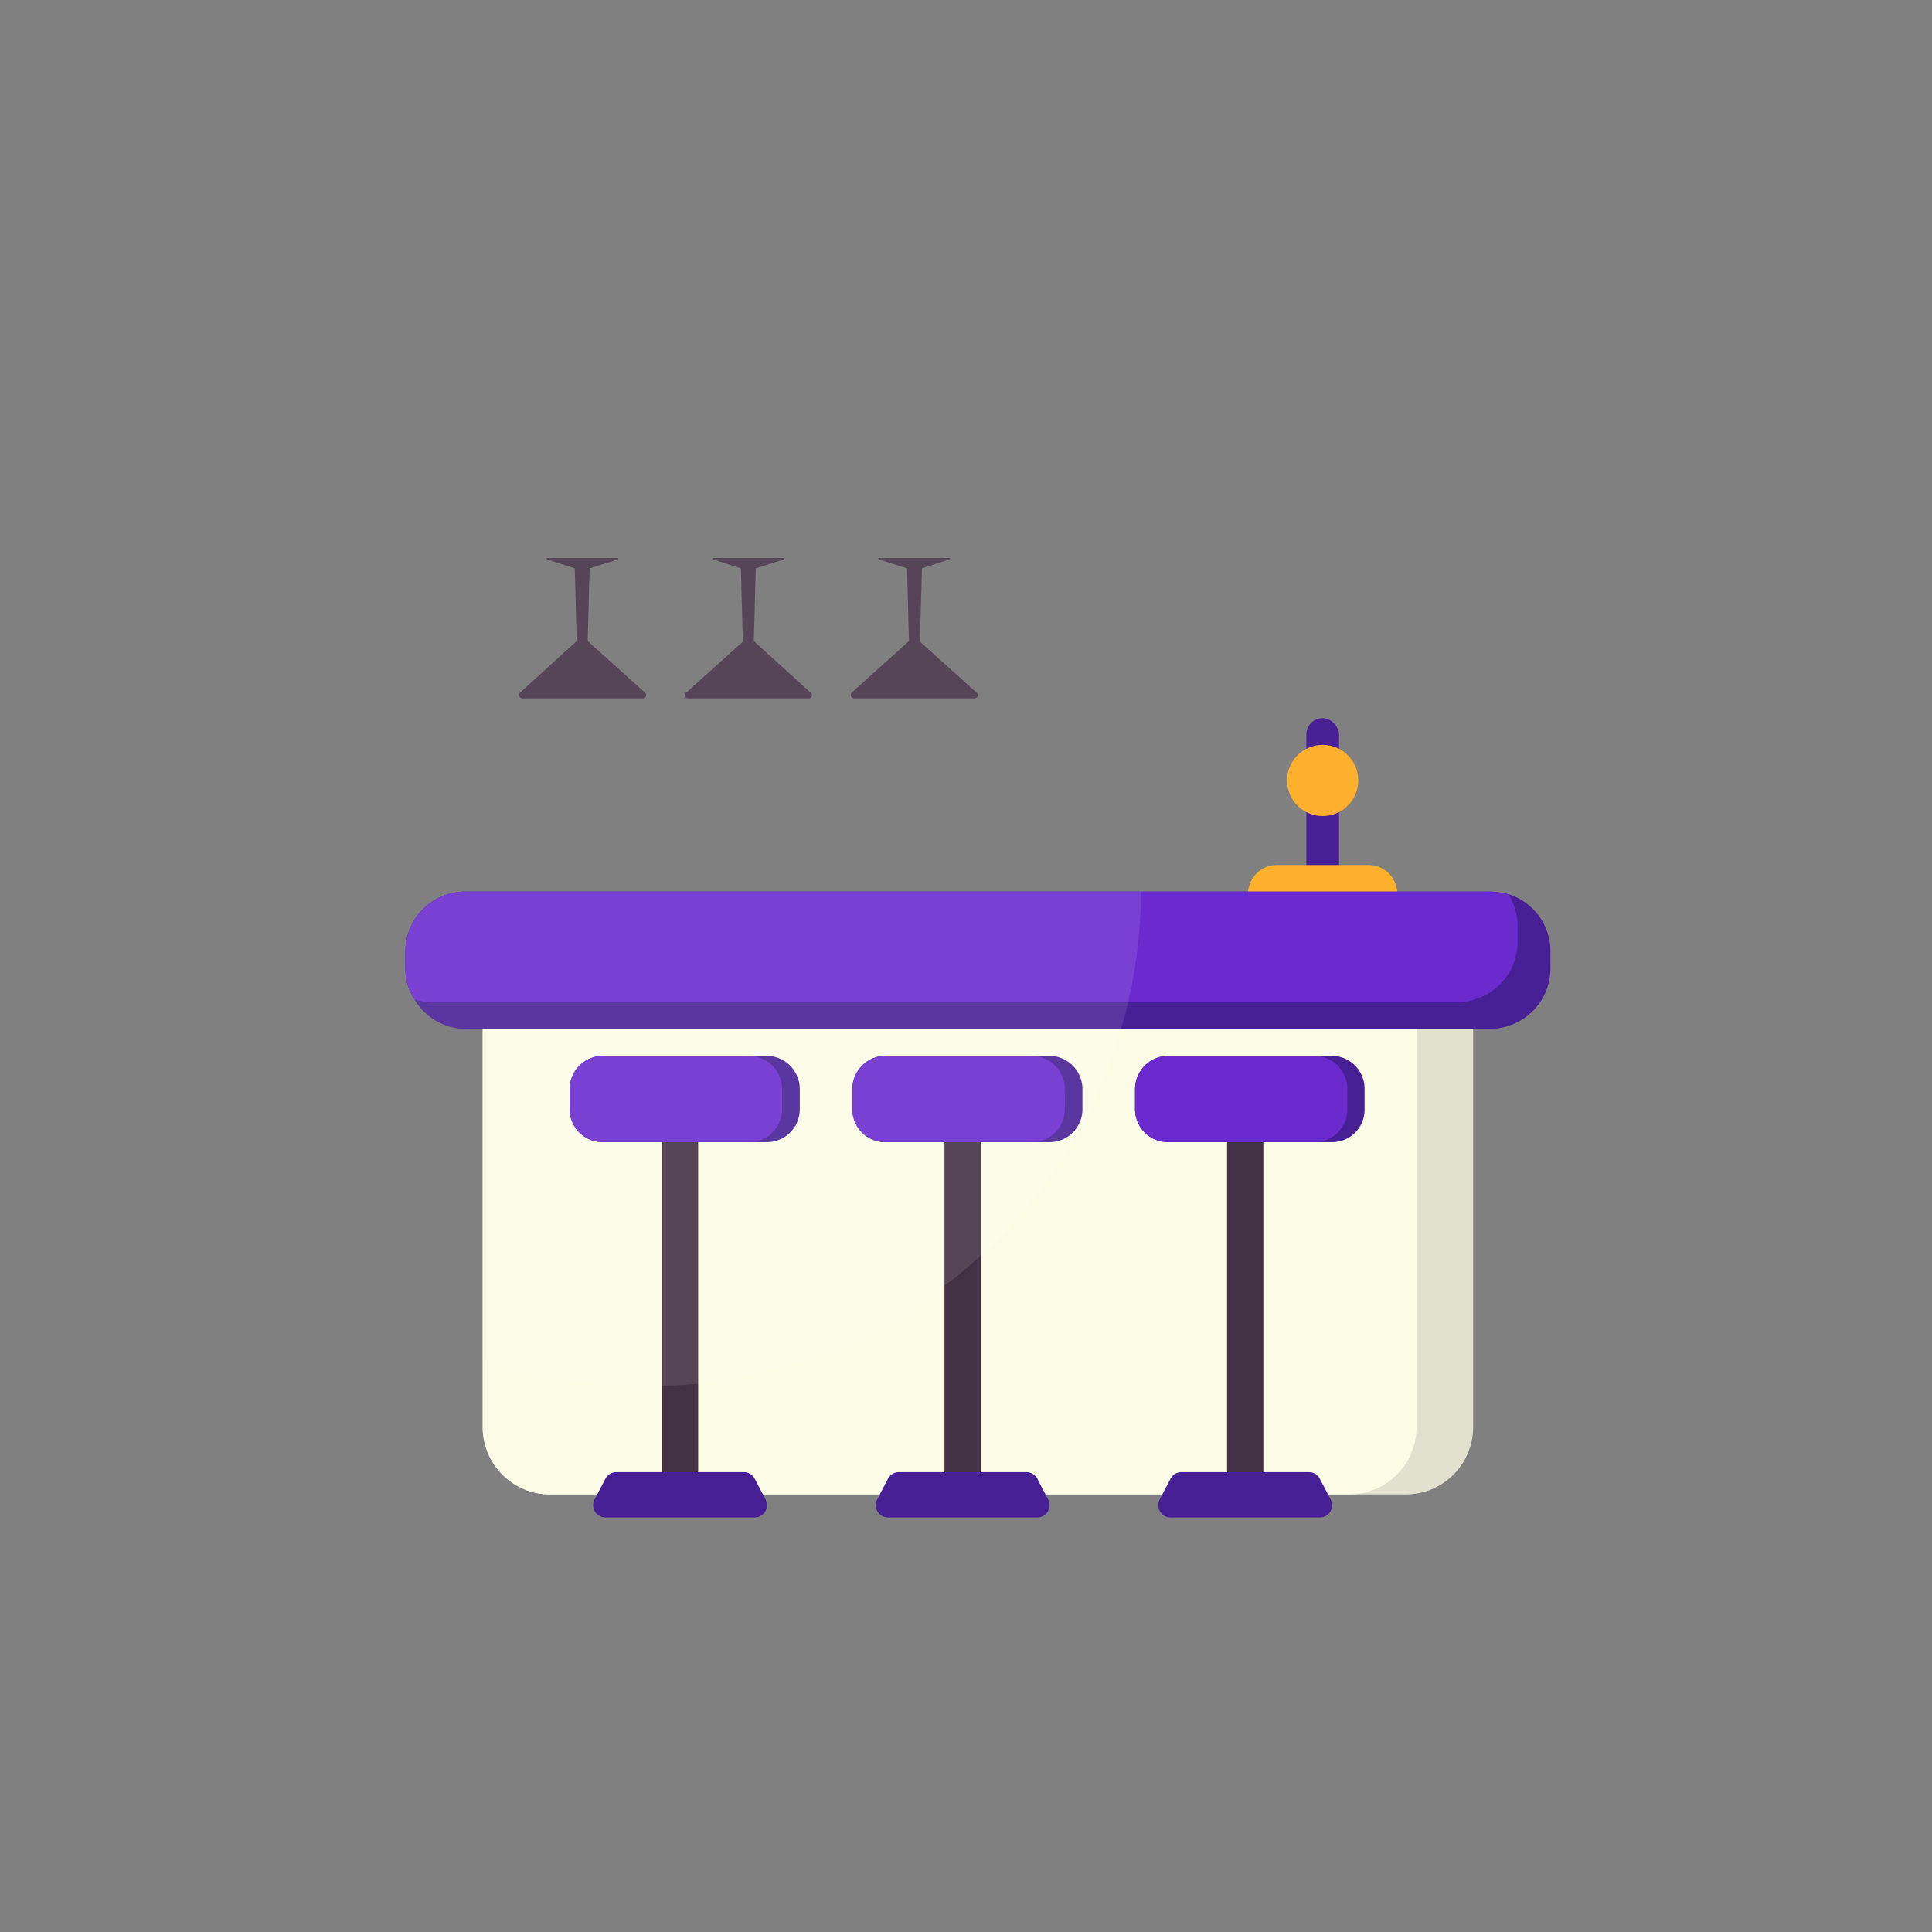 <svg xmlns="http://www.w3.org/2000/svg" viewBox="0 0 30 30"><rect x="0" y="0" width="30" height="30" fill="#808080" stroke="none"/><defs><style>.cls-1{fill:#e2e1d0;}.cls-2{fill:#fcfce6;}.cls-3{fill:#423144;}.cls-4{fill:#482096;}.cls-5{fill:#ffb02d;}.cls-6{fill:#6b2ace;}.cls-7{fill:#fff;opacity:0.1;}</style></defs><g id="Layer_2" data-name="Layer 2"><path class="cls-1" d="M22.875,15.285v6.87a1.046,1.046,0,0,1-1.06,1.05h-13.26a1.046,1.046,0,0,1-1.06-1.05v-6.87a1.058,1.058,0,0,1,1.06-1.05h13.26A1.058,1.058,0,0,1,22.875,15.285Z"/><path class="cls-2" d="M21.995,15.285v6.87a1.043,1.043,0,0,1-1.05,1.05h-12.39a1.046,1.046,0,0,1-1.06-1.05v-6.87a1.058,1.058,0,0,1,1.06-1.05h12.39A1.056,1.056,0,0,1,21.995,15.285Z"/><rect class="cls-3" x="10.278" y="17.34" width="0.563" height="6.022"/><rect class="cls-3" x="14.666" y="17.34" width="0.563" height="6.022"/><rect class="cls-3" x="19.054" y="17.34" width="0.563" height="6.022"/><rect class="cls-4" x="20.285" y="11.152" width="0.507" height="2.784" rx="0.253"/><path class="cls-5" d="M19.828,13.432h1.421a.449.449,0,0,1,.449.449V13.985a.253.253,0,0,1-.253.253h-1.813a.253.253,0,0,1-.253-.253v-.104A.449.449,0,0,1,19.828,13.432Z"/><circle class="cls-5" cx="20.538" cy="12.119" r="0.553"/><path class="cls-4" d="M24.075,14.775v.26a.939.939,0,0,1-.94.94h-15.9a.916.916,0,0,1-.8-.46.848.848,0,0,1-.14-.48v-.26a.93.93,0,0,1,.94-.93h15.9a1.271,1.271,0,0,1,.29.04A.928.928,0,0,1,24.075,14.775Z"/><path class="cls-6" d="M23.565,14.365v.27a.933.933,0,0,1-.69.89.69.69,0,0,1-.25.04h-15.92a.808.808,0,0,1-.27-.05.848.848,0,0,1-.14-.48v-.26a.93.93,0,0,1,.94-.93h15.9a1.271,1.271,0,0,1,.29.04A.963.963,0,0,1,23.565,14.365Z"/><polygon class="cls-3" points="9.155 8.735 9.155 8.825 9.125 9.955 9.125 10.165 8.965 10.165 8.955 9.955 8.925 8.825 8.925 8.735 9.155 8.735"/><path class="cls-3" d="M9.975,10.845h-1.86c-.05,0-.08-.06-.04-.09l.88-.8.09-.08.08.08.89.8C10.055,10.785,10.025,10.845,9.975,10.845Z"/><path class="cls-3" d="M9.595,8.665c.01,0,.01.02,0,.02l-.44.14-.08.03h-.07l-.08-.03-.43-.14c-.01,0-.01-.02,0-.02Z"/><polygon class="cls-3" points="11.735 8.735 11.735 8.825 11.705 9.955 11.705 10.165 11.535 10.165 11.535 9.965 11.505 8.825 11.505 8.735 11.735 8.735"/><path class="cls-3" d="M12.555,10.845h-1.87a.049.049,0,0,1-.03-.09l.88-.79.09-.09.08.08.88.8A.049.049,0,0,1,12.555,10.845Z"/><path class="cls-3" d="M12.175,8.685l-.44.14-.08.03h-.07l-.08-.03-.44-.14c0-.01,0-.02.01-.02h1.09C12.175,8.665,12.175,8.675,12.175,8.685Z"/><polygon class="cls-3" points="14.315 8.735 14.315 8.825 14.285 9.965 14.285 10.165 14.115 10.165 14.115 9.955 14.085 8.825 14.085 8.735 14.315 8.735"/><path class="cls-3" d="M15.125,10.845h-1.86a.054.054,0,0,1-.04-.09l.89-.8.08-.08.09.09.88.79C15.205,10.785,15.185,10.845,15.125,10.845Z"/><path class="cls-3" d="M14.745,8.665c.01,0,.01.02,0,.02l-.43.14-.08.03h-.07l-.08-.03-.44-.14c-.01,0-.01-.02,0-.02Z"/><path class="cls-4" d="M12.419,16.91v.318a.51.51,0,0,1-.515.507H9.361a.51.51,0,0,1-.515-.507v-.318a.517.517,0,0,1,.515-.515h2.543A.517.517,0,0,1,12.419,16.91Z"/><path class="cls-4" d="M11.719,23.563H9.401a.19.19,0,0,1-.169-.278l.169-.324a.19.19,0,0,1,.169-.102H11.55a.19.19,0,0,1,.169.102l.169.324A.19.19,0,0,1,11.719,23.563Z"/><path class="cls-4" d="M16.808,16.91v.318a.51.51,0,0,1-.515.507H13.75a.51.51,0,0,1-.515-.507v-.318a.517.517,0,0,1,.515-.515H16.293A.517.517,0,0,1,16.808,16.91Z"/><path class="cls-4" d="M16.106,23.563H13.789a.19.19,0,0,1-.169-.278l.169-.324a.19.19,0,0,1,.169-.102H15.938a.19.19,0,0,1,.169.102l.169.324A.19.19,0,0,1,16.106,23.563Z"/><path class="cls-4" d="M21.189,16.91v.318a.502.502,0,0,1-.507.507H18.14a.51.51,0,0,1-.515-.507v-.318a.517.517,0,0,1,.515-.515h2.543A.51.51,0,0,1,21.189,16.91Z"/><path class="cls-6" d="M12.144,16.91v.318a.51.51,0,0,1-.515.507H9.361a.51.51,0,0,1-.515-.507v-.318a.517.517,0,0,1,.515-.515h2.268A.517.517,0,0,1,12.144,16.91Z"/><path class="cls-6" d="M16.534,16.91v.318a.51.51,0,0,1-.515.507H13.75a.51.51,0,0,1-.515-.507v-.318a.517.517,0,0,1,.515-.515h2.268A.517.517,0,0,1,16.534,16.91Z"/><path class="cls-6" d="M20.923,16.91v.318a.51.51,0,0,1-.515.507H18.14a.51.51,0,0,1-.515-.507v-.318a.517.517,0,0,1,.515-.515h2.268A.517.517,0,0,1,20.923,16.91Z"/><path class="cls-4" d="M20.494,23.563H18.176a.19.19,0,0,1-.169-.278l.169-.324a.19.19,0,0,1,.169-.102h1.98a.19.19,0,0,1,.169.102l.169.324A.19.19,0,0,1,20.494,23.563Z"/><path class="cls-7" d="M8.115,10.845c-.05,0-.08-.06-.04-.09l.88-.8-.03-1.13-.43-.14c-.01,0-.01-.02,0-.02h1.1c.01,0,.01.02,0,.02l-.44.14-.03,1.13.89.8c.04.03.01.09-.04.09Z"/><path class="cls-7" d="M10.685,10.845a.049.049,0,0,1-.03-.09l.88-.79-.03-1.14-.44-.14c0-.01,0-.02.01-.02h1.09c.01,0,.01.01.01.02l-.44.14-.03,1.13.88.8a.049.049,0,0,1-.03.09Z"/><path class="cls-7" d="M13.265,10.845a.054.054,0,0,1-.04-.09l.89-.8-.03-1.13-.44-.14c-.01,0-.01-.02,0-.02h1.1c.01,0,.01.02,0,.02l-.43.14-.03,1.14.88.79c.04.03.02.09-.04.09Z"/><path class="cls-7" d="M17.715,13.845c0,.13,0,.26-.01.39a7.356,7.356,0,0,1-.19,1.33,3.112,3.112,0,0,1-.11.41,7.51,7.51,0,0,1-2.18,3.52,4.979,4.979,0,0,1-.56.47,7.543,7.543,0,0,1-3.82,1.52,5.435,5.435,0,0,1-.57.03,1.926,1.926,0,0,1-.24.01,7.609,7.609,0,0,1-2.54-.43v-5.12h-.26a.916.916,0,0,1-.8-.46.848.848,0,0,1-.14-.48v-.26a.93.93,0,0,1,.94-.93Z"/></g></svg>